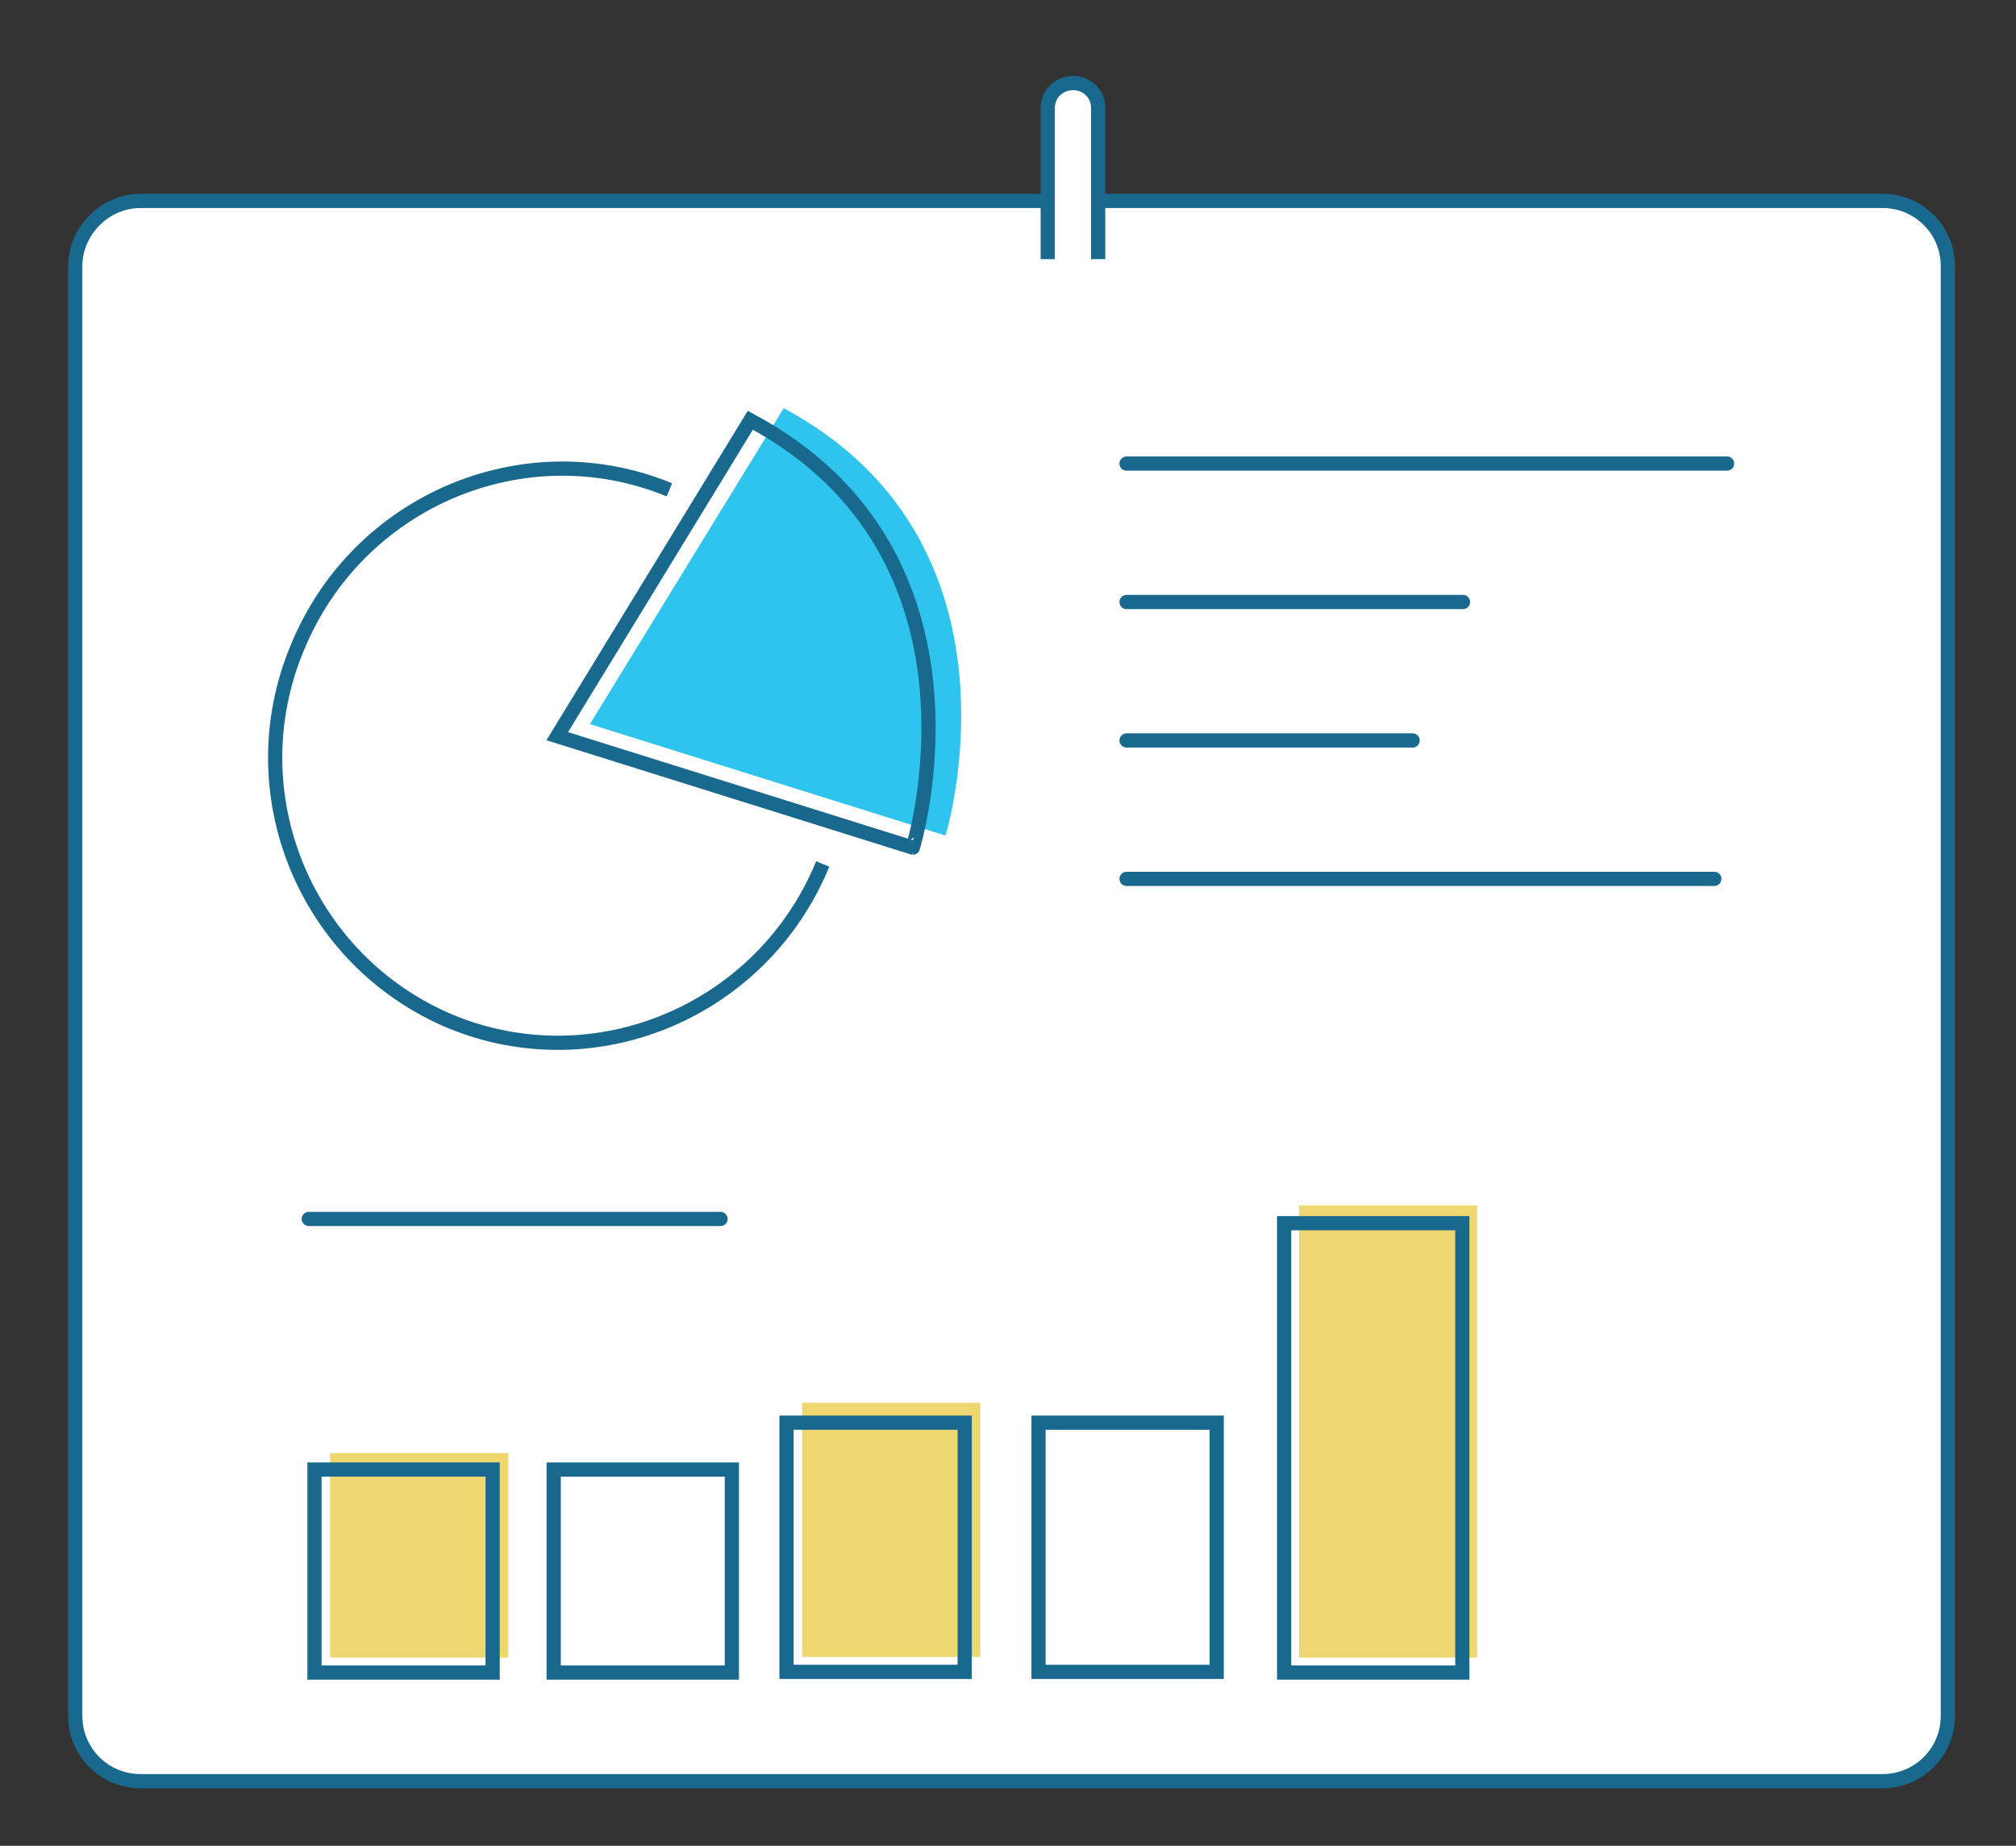 <?xml version="1.0" encoding="utf-8"?>
<!-- Generator: Adobe Illustrator 26.0.1, SVG Export Plug-In . SVG Version: 6.00 Build 0)  -->
<svg version="1.1" id="Layer_1" xmlns="http://www.w3.org/2000/svg" xmlns:xlink="http://www.w3.org/1999/xlink" x="0px" y="0px"
	 viewBox="0 0 284 260" style="enable-background:new 0 0 284 260;" xml:space="preserve">
<rect x="0" y="0" width="284" height="260" fill="#333333" stroke="none"/>
<style type="text/css">
	.st0{fill:#FFFFFF;stroke:#19688D;stroke-width:2;stroke-miterlimit:10;}
	.st1{fill:#EFD76F;}
	.st2{fill:none;stroke:#19688D;stroke-width:2;stroke-miterlimit:10;}
	.st3{fill:#2EC4ED;}
	.st4{fill:none;stroke:#19688D;stroke-width:2;stroke-linecap:round;stroke-linejoin:round;}
</style>
<path class="st0" d="M19.8,28.3h245.4c5.1,0,9.2,4.1,9.2,9.2v204.2c0,5.1-4.1,9.2-9.2,9.2H19.8c-5.1,0-9.2-4.1-9.2-9.2V37.5
	C10.6,32.5,14.8,28.3,19.8,28.3z"/>
<rect x="46.5" y="204.7" class="st1" width="25.1" height="28.8"/>
<rect x="113" y="197.6" class="st1" width="25.1" height="35.8"/>
<rect x="183" y="169.8" class="st1" width="25.1" height="63.7"/>
<rect x="44.3" y="207" class="st2" width="25.1" height="28.6"/>
<rect x="78" y="207" class="st2" width="25.1" height="28.6"/>
<rect x="110.8" y="200.4" class="st2" width="25.1" height="35.1"/>
<rect x="146.3" y="200.4" class="st2" width="25.1" height="35.1"/>
<rect x="180.9" y="172.3" class="st2" width="25.1" height="63.3"/>
<path class="st3" d="M110.4,57.5L83.1,102l50.1,15.7C133.2,117.7,145.9,76.5,110.4,57.5z"/>
<path class="st2" d="M115.9,121.7c-8.5,20.7-32,30.6-52.4,22.2c-20.5-8.6-30.2-32.2-21.6-52.7l0,0c8.5-20.7,32-30.6,52.4-22.2"/>
<path class="st2" d="M105.7,59.2l-27.2,44.5l50.1,15.7C128.6,119.4,141.3,78.2,105.7,59.2z"/>
<line class="st4" x1="158.7" y1="65.3" x2="243.3" y2="65.3"/>
<line class="st4" x1="158.7" y1="84.8" x2="206.1" y2="84.8"/>
<line class="st4" x1="158.7" y1="123.8" x2="241.5" y2="123.8"/>
<line class="st4" x1="158.7" y1="104.3" x2="199" y2="104.3"/>
<line class="st4" x1="43.5" y1="171.7" x2="101.5" y2="171.7"/>
<path class="st0" d="M147.6,36.5V15.2c0-2,1.6-3.5,3.6-3.5l0,0c2,0,3.5,1.6,3.5,3.5v21.3"/>
</svg>
